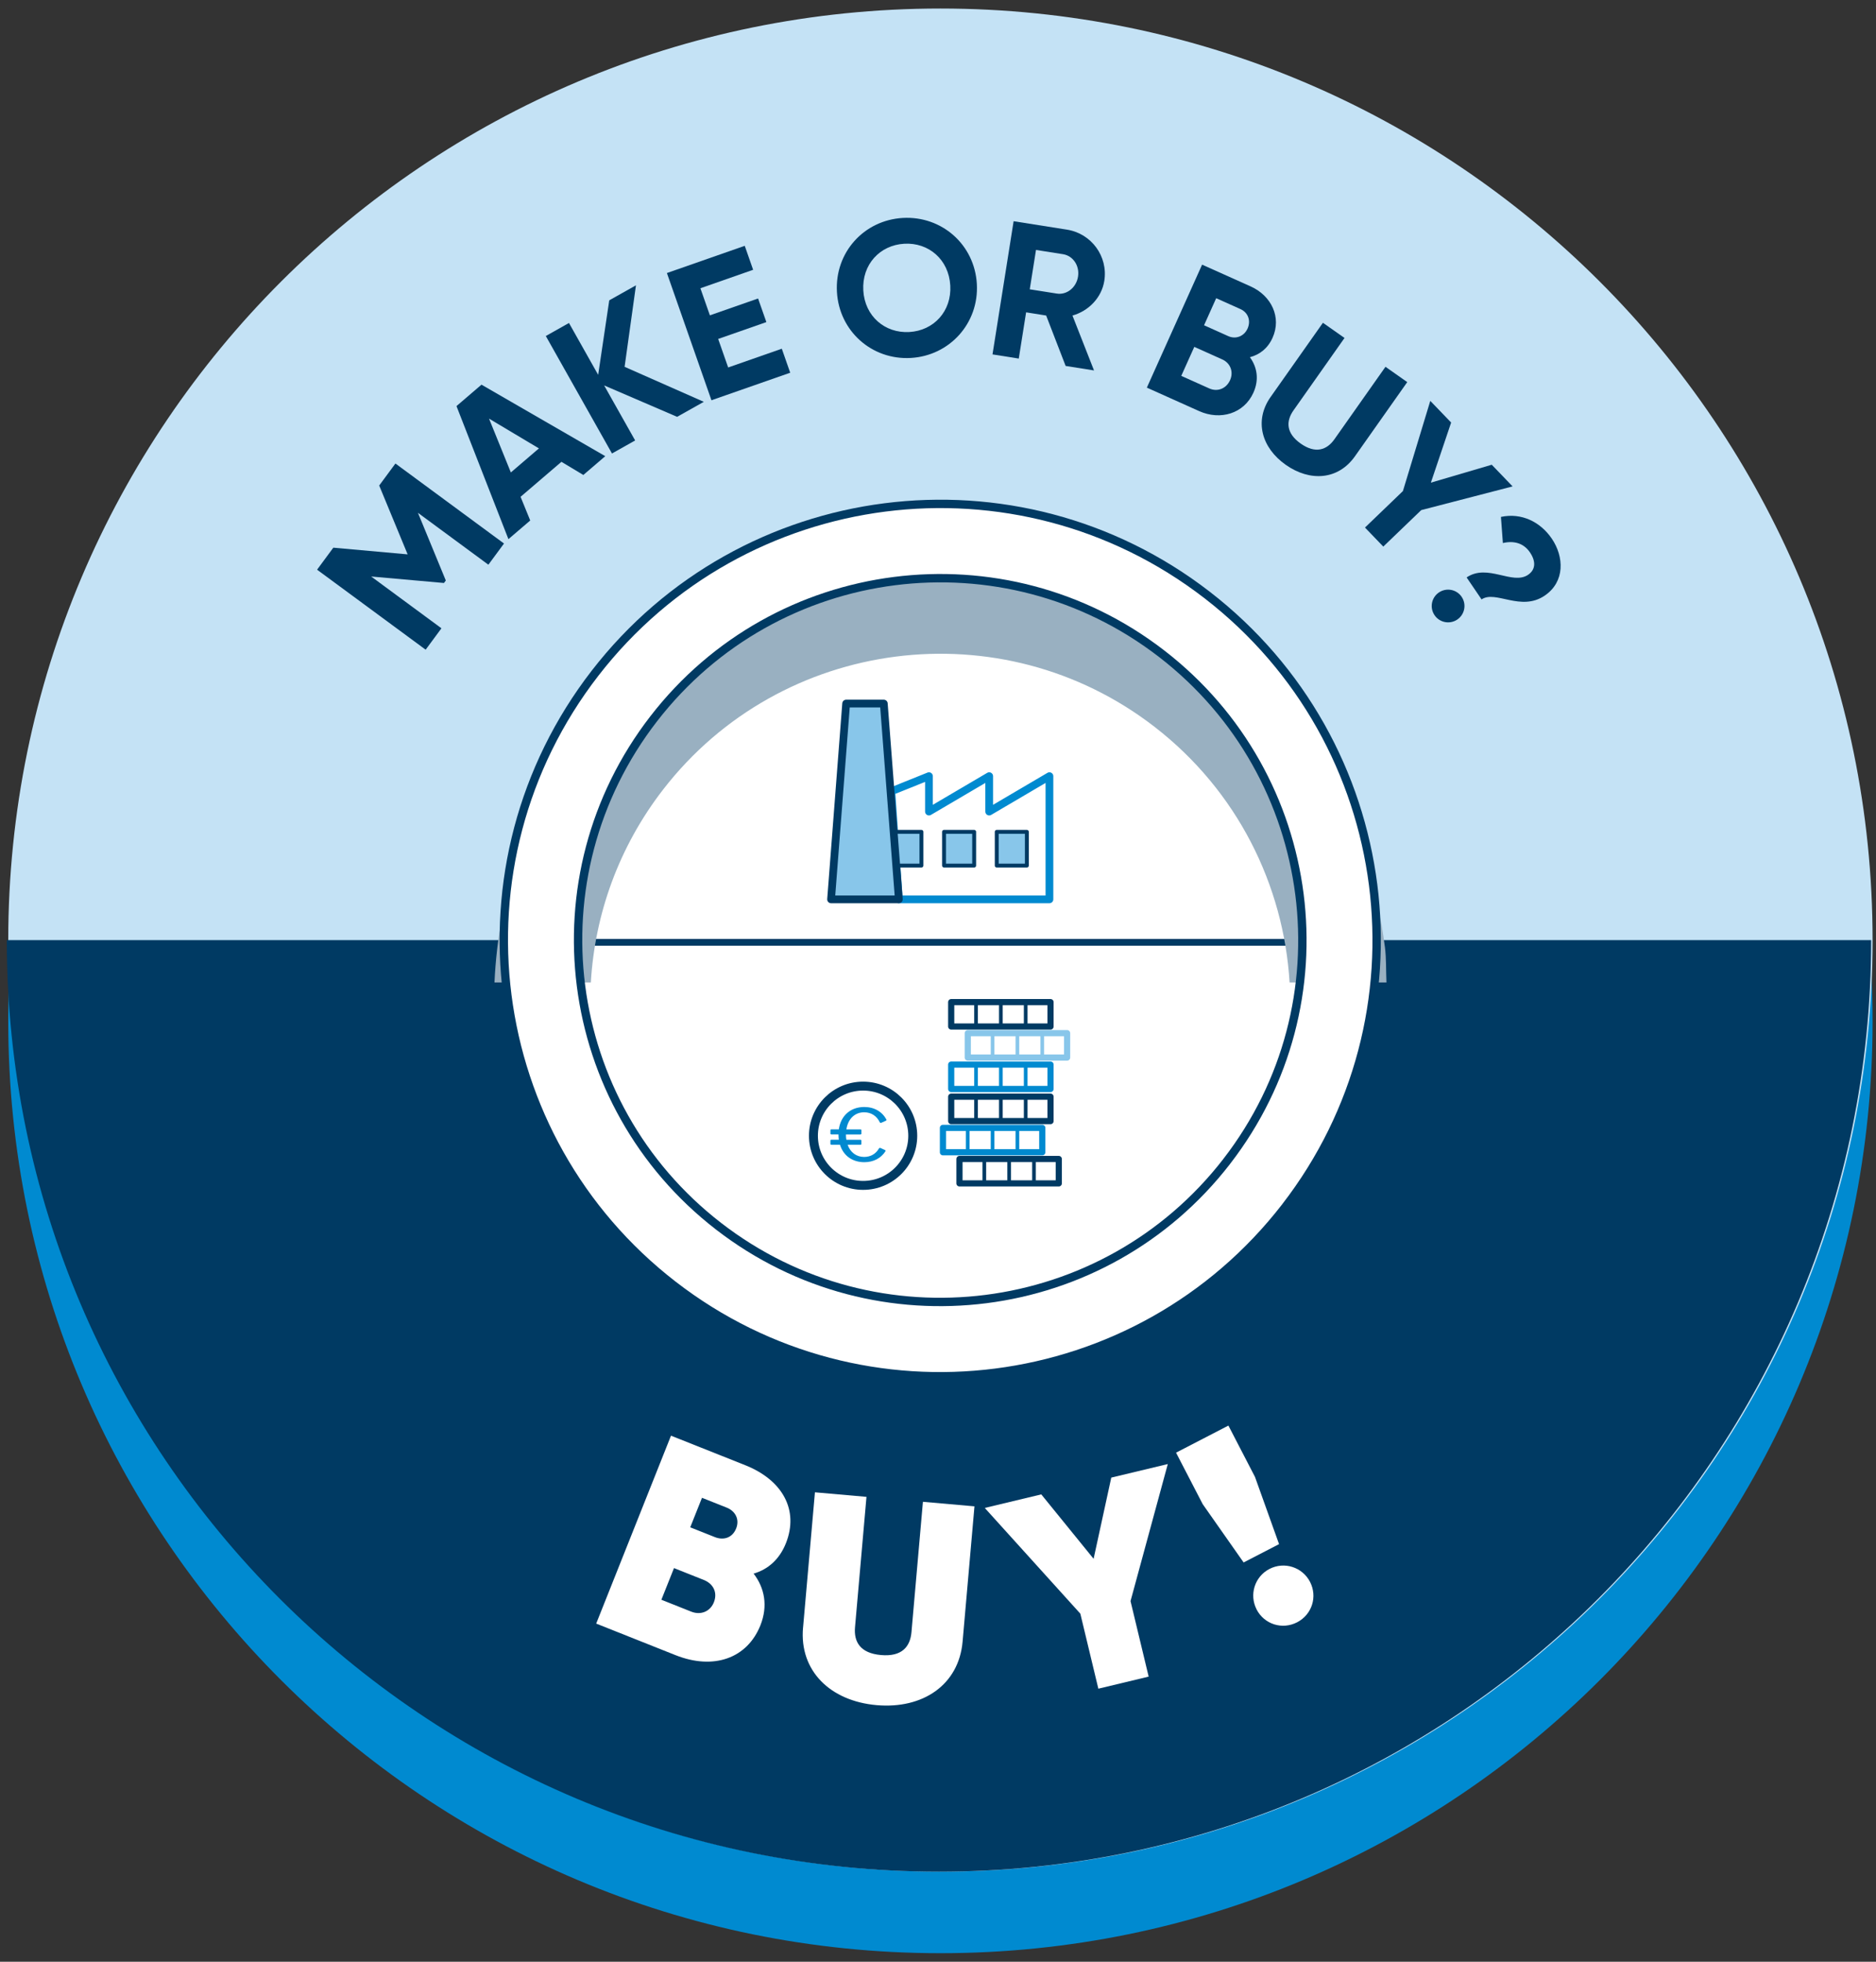 <?xml version="1.0" encoding="UTF-8"?>
<svg xmlns="http://www.w3.org/2000/svg" viewBox="0 0 550 575">
  <rect x="0" y="0" width="550" height="575" fill="#333333" stroke="none"/>
  <defs>
    <style>
      .cls-1 {
        fill: #003a63;
      }

      .cls-2 {
        fill: #008ad0;
      }

      .cls-3 {
        stroke-width: 1.14px;
      }

      .cls-3, .cls-4 {
        fill: #88c6ea;
      }

      .cls-3, .cls-4, .cls-5, .cls-6, .cls-7, .cls-8, .cls-9, .cls-10, .cls-11, .cls-12, .cls-13, .cls-14 {
        stroke-linejoin: round;
      }

      .cls-3, .cls-4, .cls-5, .cls-6, .cls-8, .cls-9, .cls-10, .cls-11, .cls-13, .cls-14 {
        stroke-linecap: round;
      }

      .cls-3, .cls-4, .cls-5, .cls-6, .cls-8, .cls-15, .cls-12 {
        stroke: #003a63;
      }

      .cls-4, .cls-11 {
        stroke-width: 2.27px;
      }

      .cls-16, .cls-15 {
        fill: #fff;
      }

      .cls-17 {
        fill: #c4e2f5;
      }

      .cls-5, .cls-6, .cls-7, .cls-8, .cls-9, .cls-10, .cls-11, .cls-12, .cls-13, .cls-14 {
        fill: none;
      }

      .cls-5, .cls-9, .cls-13 {
        stroke-width: 1.81px;
      }

      .cls-18 {
        isolation: isolate;
      }

      .cls-6, .cls-10, .cls-14 {
        stroke-width: 1.08px;
      }

      .cls-7 {
        stroke: #fff;
        stroke-width: 19.32px;
      }

      .cls-8 {
        stroke-width: 2.62px;
      }

      .cls-9, .cls-11, .cls-14 {
        stroke: #008ad0;
      }

      .cls-15 {
        stroke-miterlimit: 10;
        stroke-width: 1.97px;
      }

      .cls-10, .cls-13 {
        stroke: #88c6ea;
      }

      .cls-12 {
        stroke-width: 24.23px;
      }

      .cls-19 {
        fill: #99b0c1;
        mix-blend-mode: multiply;
      }
    </style>
  </defs>
  <g class="cls-18">
    <g id="Layer_1" data-name="Layer 1">
      <g>
        <ellipse class="cls-15" cx="274.03" cy="275.55" rx="147.57" ry="147.45"></ellipse>
        <path class="cls-2" d="M275.71,26.4C124.78,26.4,2.42,148.65,2.42,299.45s122.36,273.05,273.29,273.05,273.29-122.25,273.29-273.05S426.64,26.4,275.71,26.4ZM275.71,414.87c-63.8,0-115.53-51.68-115.53-115.43s51.72-115.43,115.53-115.43,115.53,51.68,115.53,115.43-51.72,115.43-115.53,115.43Z"></path>
        <path class="cls-17" d="M275.71,2.5C124.78,2.5,2.42,124.75,2.42,275.55s122.36,273.05,273.29,273.05,273.29-122.25,273.29-273.05S426.64,2.5,275.71,2.5ZM275.71,390.98c-63.8,0-115.53-51.68-115.53-115.43s51.72-115.43,115.53-115.43,115.53,51.68,115.53,115.43-51.72,115.43-115.53,115.43Z"></path>
        <path class="cls-15" d="M397.21,275.73c0-67.07-54.42-121.44-121.55-121.44s-121.55,54.37-121.55,121.44c0,.16.01.32.01.48h243.07c0-.16.01-.32.01-.48Z"></path>
        <g>
          <rect class="cls-5" x="281.3" y="339.72" width="29.12" height="7.15" transform="translate(591.71 686.58) rotate(-180)"></rect>
          <line class="cls-6" x1="288.58" y1="340.36" x2="288.58" y2="345.97"></line>
          <line class="cls-6" x1="303.14" y1="340.61" x2="303.14" y2="345.97"></line>
          <line class="cls-6" x1="295.86" y1="340.36" x2="295.86" y2="346.22"></line>
        </g>
        <g>
          <rect class="cls-9" x="276.44" y="330.58" width="29.12" height="7.15" transform="translate(582.01 668.32) rotate(-180)"></rect>
          <line class="cls-14" x1="283.72" y1="331.23" x2="283.72" y2="336.87"></line>
          <line class="cls-14" x1="298.28" y1="331.48" x2="298.28" y2="336.84"></line>
          <line class="cls-14" x1="291" y1="331.48" x2="291" y2="336.84"></line>
        </g>
        <g>
          <rect class="cls-9" x="278.87" y="312.03" width="29.12" height="7.15" transform="translate(586.86 631.22) rotate(-180)"></rect>
          <line class="cls-14" x1="286.15" y1="312.93" x2="286.15" y2="318.54"></line>
          <line class="cls-14" x1="300.71" y1="312.93" x2="300.71" y2="318.54"></line>
          <line class="cls-14" x1="293.43" y1="312.93" x2="293.43" y2="318.54"></line>
        </g>
        <g>
          <rect class="cls-13" x="283.72" y="302.82" width="29.12" height="7.15" transform="translate(596.57 612.8) rotate(-180)"></rect>
          <line class="cls-10" x1="291" y1="303.72" x2="291" y2="309.33"></line>
          <line class="cls-10" x1="305.56" y1="303.72" x2="305.56" y2="309.33"></line>
          <line class="cls-10" x1="298.28" y1="303.72" x2="298.28" y2="309.33"></line>
        </g>
        <g>
          <rect class="cls-5" x="278.87" y="321.45" width="29.12" height="7.15" transform="translate(586.86 650.05) rotate(-180)"></rect>
          <line class="cls-6" x1="286.15" y1="322.34" x2="286.15" y2="327.71"></line>
          <line class="cls-6" x1="300.71" y1="322.34" x2="300.71" y2="327.71"></line>
          <line class="cls-6" x1="293.43" y1="322.34" x2="293.43" y2="327.71"></line>
        </g>
        <g>
          <rect class="cls-5" x="278.87" y="293.73" width="29.12" height="7.15" transform="translate(586.86 594.61) rotate(-180)"></rect>
          <line class="cls-6" x1="286.15" y1="294.62" x2="286.15" y2="300.23"></line>
          <line class="cls-6" x1="300.71" y1="294.62" x2="300.71" y2="299.98"></line>
          <line class="cls-6" x1="293.43" y1="294.62" x2="293.43" y2="300.23"></line>
        </g>
        <g>
          <ellipse class="cls-8" cx="253.04" cy="332.9" rx="14.56" ry="14.55"></ellipse>
          <path class="cls-2" d="M259.6,337.43c-1.28,2.02-3.47,3.22-6.21,3.22-3.53,0-6.15-1.95-7.12-5.11h-2.5c-.19,0-.31-.09-.31-.23v-1.02c0-.14.12-.23.31-.23h2.15c-.06-.48-.09-.98-.09-1.5v-.05h-2.06c-.19,0-.31-.09-.31-.23v-1.02c0-.14.12-.23.31-.23h2.15c.56-3.97,3.4-6.56,7.46-6.56,2.94,0,5.25,1.38,6.5,3.68.06.14,0,.25-.16.34l-1.31.59c-.19.09-.37.05-.47-.11-.87-1.84-2.5-2.95-4.59-2.95-2.75,0-4.75,1.95-5.21,5.02h4.09c.19,0,.31.09.31.23v1.02c0,.14-.12.23-.31.23h-4.22v.05c0,.52.03,1.02.12,1.5h4.09c.19,0,.31.09.31.23v1.02c0,.14-.12.23-.31.23h-3.72c.81,2.22,2.56,3.56,4.84,3.56,1.91,0,3.44-.91,4.34-2.47.09-.18.31-.23.5-.14l1.28.59c.16.07.22.2.12.34Z"></path>
        </g>
        <g>
          <polygon class="cls-11" points="290.01 237.88 290.01 227.5 272.35 237.88 272.35 227.5 261.31 231.94 263.52 263.61 307.67 263.61 307.67 237.19 307.67 227.5 290.01 237.88"></polygon>
          <rect class="cls-3" x="292.22" y="243.82" width="8.83" height="9.89"></rect>
          <rect class="cls-3" x="276.77" y="243.82" width="8.83" height="9.89"></rect>
          <polyline class="cls-3" points="263.52 253.71 270.14 253.71 270.14 243.82 262.42 243.82"></polyline>
          <polygon class="cls-4" points="263.52 263.61 243.65 263.61 248.07 206.22 259.11 206.22 263.52 263.61"></polygon>
        </g>
        <path class="cls-1" d="M275.29,390.98c-63.8,0-115.53-51.68-115.53-115.43H2c0,150.8,122.36,273.05,273.29,273.05s273.29-122.25,273.29-273.05h-157.76c0,63.75-51.72,115.43-115.53,115.43Z"></path>
        <g>
          <path class="cls-16" d="M222.95,476.36c-3.89,9.76-13.75,13.22-24.93,8.77l-23.23-9.24,21.93-55.08,21.73,8.64c10.95,4.35,15.84,13.13,11.96,22.89-1.88,4.72-5.24,7.67-9.47,8.9,3.25,4.21,4.23,9.52,2.01,15.11ZM209.29,469.65c1.13-2.83-.12-5.42-2.95-6.55l-8.74-3.48-3.7,9.28,8.74,3.48c2.84,1.13,5.59-.06,6.65-2.73ZM205.81,439.01l-3.45,8.66,7.25,2.88c2.44.97,5.08.29,6.21-2.54,1.07-2.68-.24-5.11-2.76-6.11l-7.25-2.88Z"></path>
          <path class="cls-16" d="M235.44,477.06l3.48-39.65,15.11,1.33-3.36,38.22c-.37,4.22,1.46,7.61,7.62,8.15,6.16.54,8.56-2.48,8.93-6.7l3.36-38.22,15.11,1.33-3.48,39.65c-1.11,12.65-11.61,19.81-25.21,18.62-13.59-1.19-22.69-10.07-21.57-22.72Z"></path>
          <path class="cls-16" d="M331.44,469.28l5.32,22.15-14.75,3.54-5.28-21.99-28.02-30.99,16.57-3.97,15.34,18.88,5.18-23.8,16.57-3.97-10.92,40.15Z"></path>
          <path class="cls-16" d="M352.58,440.83l-7.79-15.04,15.35-7.94,7.79,15.04,7.06,19.71-10.39,5.37-12.03-17.14ZM368.41,471.74c-2.22-4.29-.59-9.61,3.77-11.87,4.37-2.26,9.66-.51,11.88,3.77,2.26,4.36.59,9.61-3.78,11.87-4.36,2.26-9.62.59-11.88-3.77Z"></path>
        </g>
        <path class="cls-19" d="M406.01,277.52c-4.45-34.8-22.19-65.78-49.96-87.23-57.33-44.3-140.04-33.74-184.37,23.54-17.15,22.15-25.52,48.09-26.71,74.14h28.25c1.17-19.89,8.11-39.64,21.2-56.56,34.64-44.75,99.25-53,144.04-18.39,24.33,18.8,37.88,46.45,39.62,74.95h28.4c-.16-3.47-.02-6.96-.46-10.44Z"></path>
        <g>
          <path class="cls-12" d="M368.25,347.1c-39.55,51.09-113.07,60.48-164.21,20.96-51.14-39.52-60.53-112.97-20.98-164.07,39.55-51.09,113.07-60.48,164.21-20.96,51.14,39.52,60.53,112.97,20.98,164.06Z"></path>
          <path class="cls-7" d="M368.25,347.1c-39.55,51.09-113.07,60.48-164.21,20.96-51.14-39.52-60.53-112.97-20.98-164.07,39.55-51.09,113.07-60.48,164.21-20.96,51.14,39.52,60.53,112.97,20.98,164.06Z"></path>
        </g>
        <g>
          <path class="cls-1" d="M147.77,159.3l-4.59,6.22-20.65-15.21,8.17,19.84-.54.73-21.34-1.9,20.6,15.18-4.63,6.27-31.83-23.45,4.76-6.45,21.79,1.96-8.34-20.18,4.76-6.45,31.83,23.45Z"></path>
          <path class="cls-1" d="M164.59,135.37l-11.97,10.25,2.83,6.94-6.39,5.47-15.23-39,7.33-6.28,36.29,20.96-6.43,5.51-6.43-3.86ZM158,131.43l-14.63-8.73,6.4,15.78,8.23-7.05Z"></path>
          <path class="cls-1" d="M198.52,122.18l-21.4-9.21,9.09,16.13-6.79,3.82-19.4-34.43,6.79-3.82,8.56,15.2,3.25-21.84,7.83-4.4-3.33,23.89,23.22,10.26-7.83,4.4Z"></path>
          <path class="cls-1" d="M229.21,102.22l2.46,7.03-23.09,8.07-13.06-37.29,22.82-7.98,2.46,7.03-15.46,5.41,2.78,7.94,14.13-4.94,2.43,6.92-14.13,4.94,2.93,8.36,15.73-5.5Z"></path>
          <path class="cls-1" d="M245.37,85.56c-.66-11.56,7.92-21.03,19.32-21.68,11.4-.64,21.04,7.8,21.7,19.36.65,11.5-7.98,21.04-19.38,21.68-11.4.64-20.99-7.86-21.64-19.36ZM278.6,83.69c-.43-7.61-6.32-12.65-13.48-12.25-7.17.41-12.45,6.08-12.02,13.69.43,7.55,6.32,12.59,13.48,12.19,7.17-.4,12.45-6.08,12.02-13.63Z"></path>
          <path class="cls-1" d="M306.69,92.48l-5.86-.93-2.15,13.55-7.7-1.22,6.19-39.04,15.63,2.47c7.2,1.14,12.09,7.86,10.96,15-.78,4.91-4.55,8.83-9.34,10.18l6.32,16.09-8.32-1.32-5.72-14.8ZM301.9,84.8l7.93,1.25c2.9.46,5.71-1.73,6.22-4.96.51-3.24-1.49-6.12-4.39-6.58l-7.93-1.25-1.83,11.54Z"></path>
          <path class="cls-1" d="M367.48,115.08c-2.78,6.18-9.7,8.21-15.94,5.41l-15.31-6.87,16.2-36.05,14.23,6.38c6.08,2.73,9.13,9.05,6.42,15.07-1.39,3.09-3.77,4.93-6.64,5.68,2.15,2.94,2.73,6.61,1.04,10.37ZM360.62,111.45c1.09-2.42.14-5.01-2.28-6.1l-8.2-3.68-3.82,8.5,8.2,3.68c2.42,1.09,4.98.07,6.1-2.4ZM356.56,87.41l-3.56,7.93,7.11,3.19c2.22.99,4.63.04,5.65-2.23,1.02-2.27.18-4.68-2.08-5.7l-7.11-3.19Z"></path>
          <path class="cls-1" d="M372.52,116.35l15.33-21.74,6.33,4.45-14.97,21.24c-2.21,3.14-2.21,6.66,2.13,9.72,4.34,3.06,7.67,1.87,9.88-1.27l14.97-21.24,6.38,4.49-15.33,21.74c-4.91,6.97-13.18,7.51-20.29,2.5-7.07-4.97-9.34-12.93-4.43-19.9Z"></path>
          <path class="cls-1" d="M416.67,149.52l-11.12,10.69-5.37-5.58,11.12-10.69,8.03-26.44,6.11,6.35-5.94,17.62,17.85-5.25,6.11,6.35-26.8,6.95Z"></path>
          <path class="cls-1" d="M421.85,173.66c2.2-1.49,5.18-.92,6.67,1.27,1.49,2.19.92,5.17-1.27,6.66-2.2,1.49-5.18.92-6.67-1.27-1.49-2.19-.92-5.17,1.27-6.66ZM448.02,168.46c2.15-1.46,2.36-3.85.52-6.56-1.87-2.75-4.74-3.47-7.93-2.73l-.57-7.66c6.02-1.29,11.56,1.44,14.92,6.38,3.58,5.28,3.93,12.61-2.1,16.7-7.01,4.75-14.39-1.69-18.5,1.1l-4.38-6.44c6.17-4.18,13.41,2.36,18.04-.78Z"></path>
        </g>
      </g>
    </g>
  </g>
</svg>
